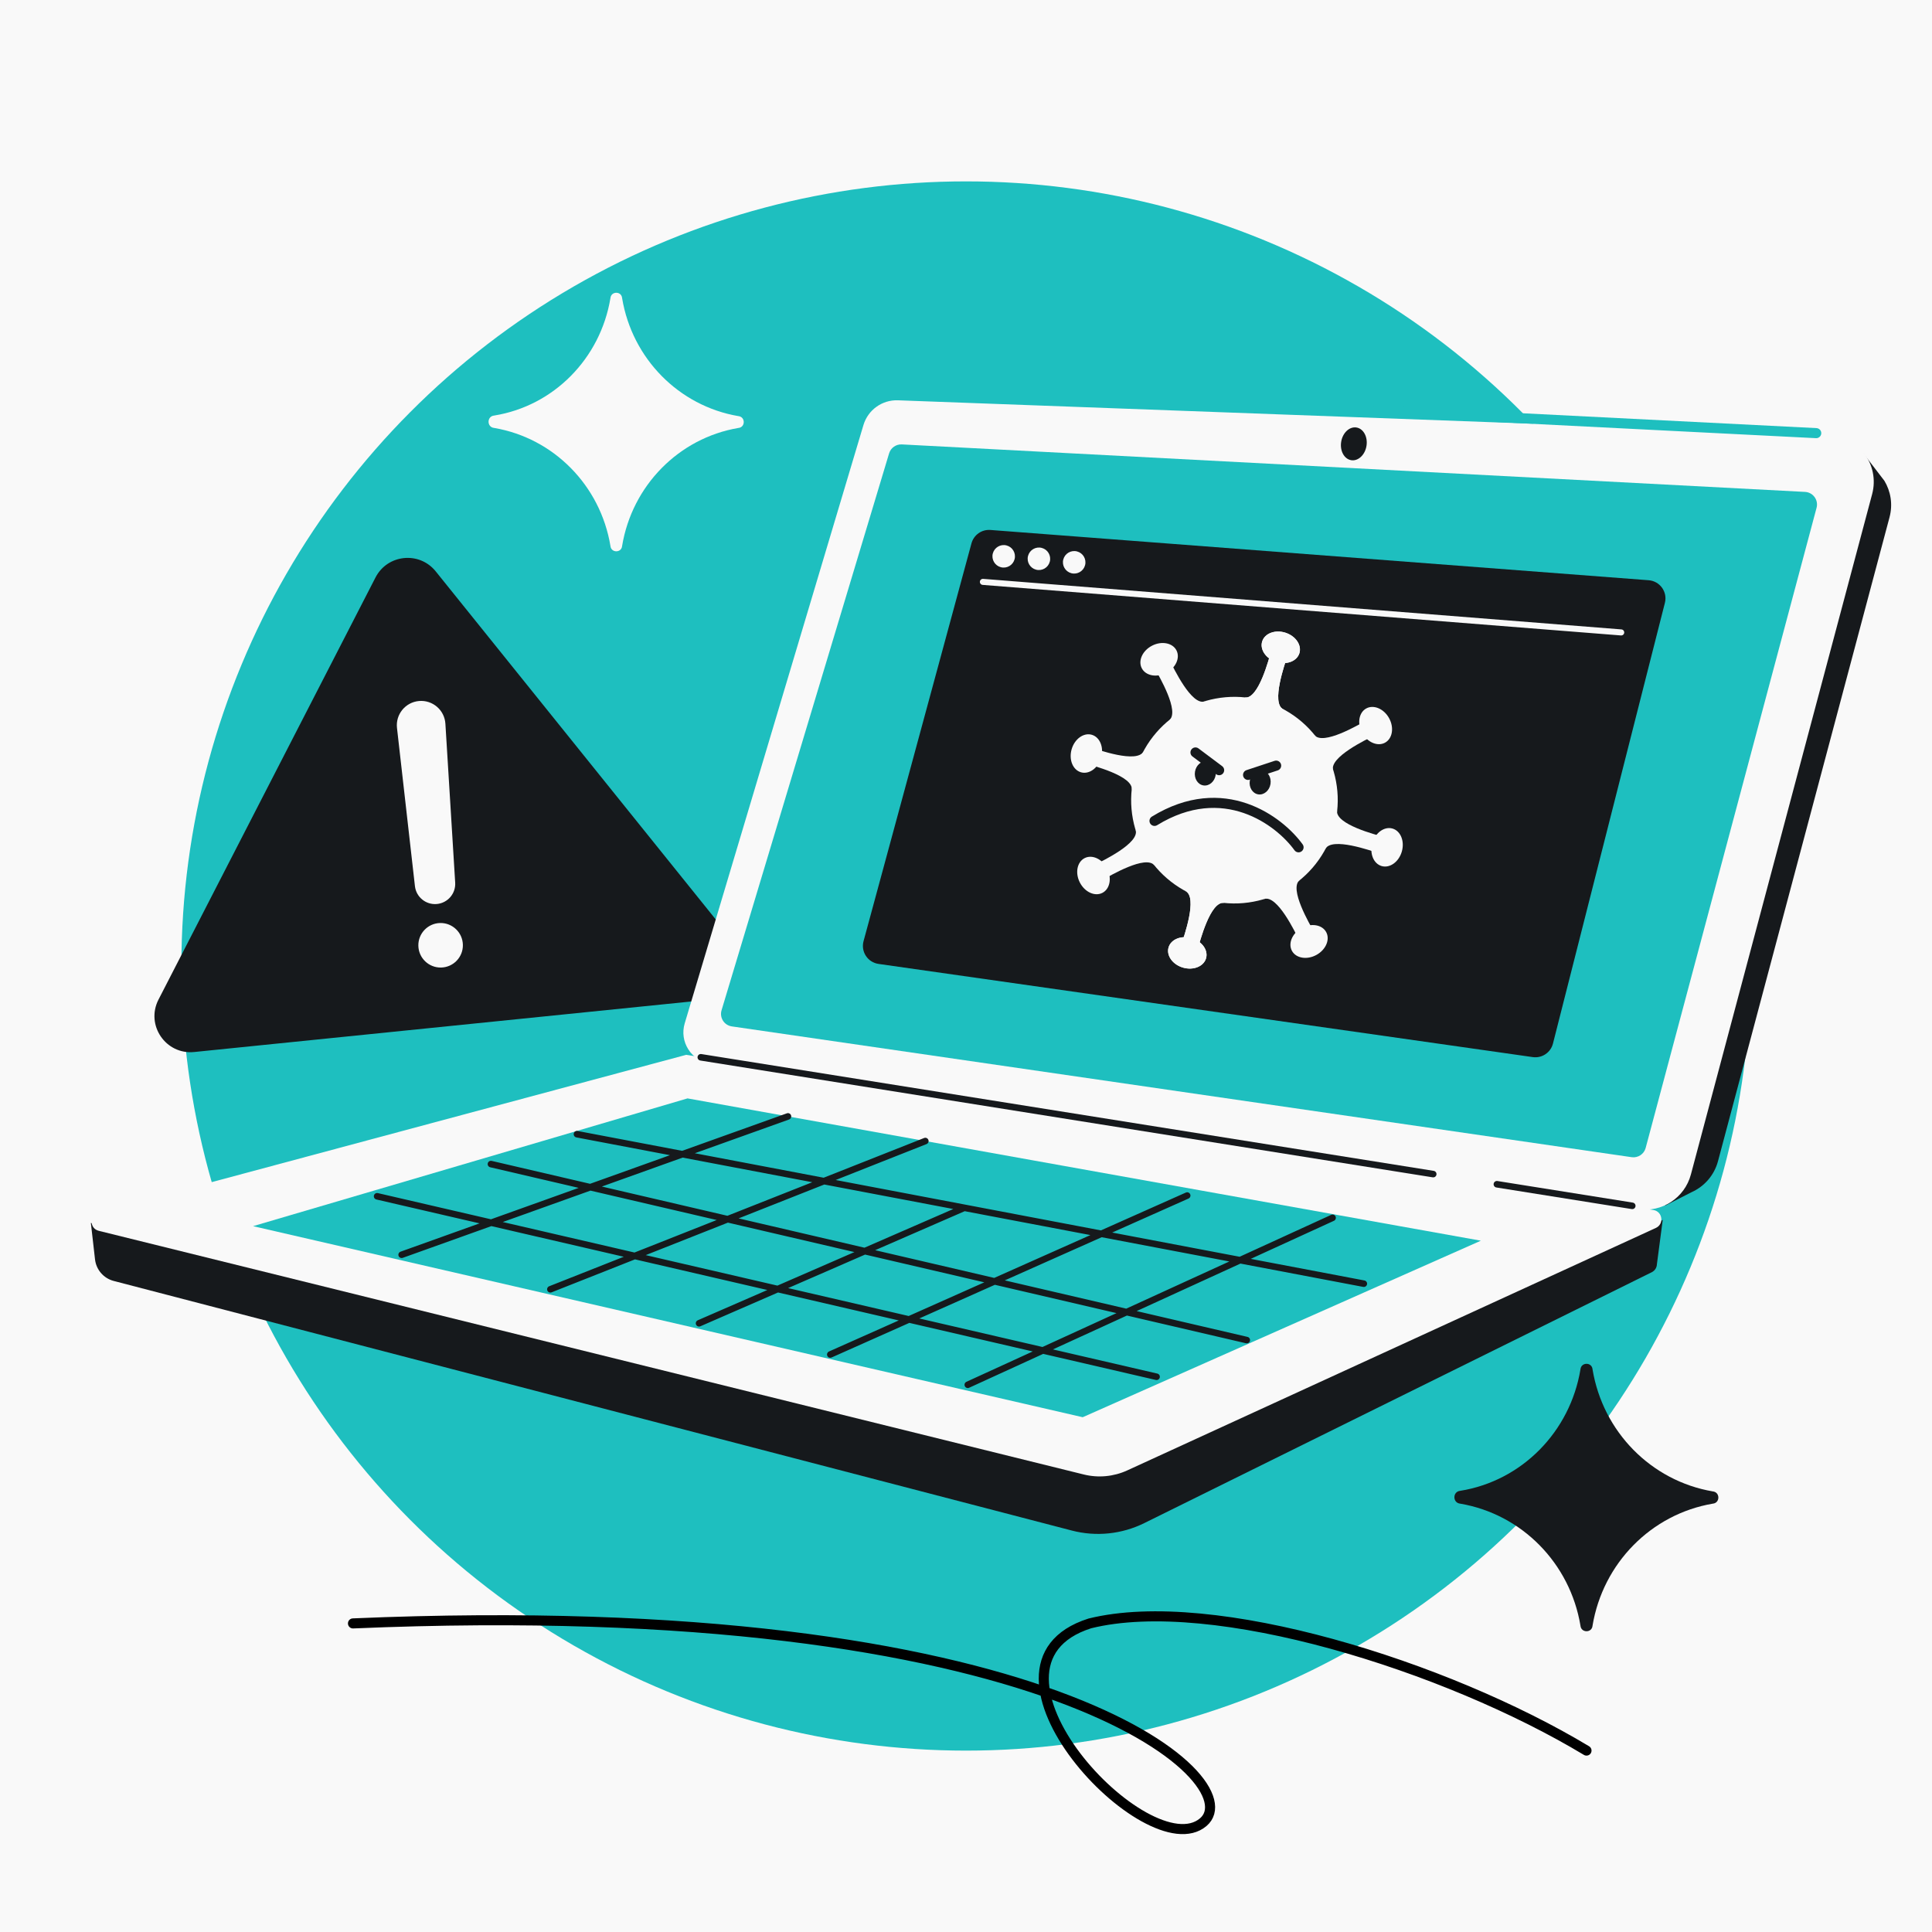 <svg width="384" height="384" viewBox="0 0 384 384" fill="none" xmlns="http://www.w3.org/2000/svg">
<rect x="0" y="0" width="384" height="384" fill="#808080" stroke="none"/>
<g clip-path="url(#clip0_1324_2207)">
<rect width="384" height="384" fill="#F9F9F9"/>
<circle cx="192" cy="192" r="155.949" fill="#1EBFBF"/>
<path d="M86.603 113.564C83.348 109.519 77.007 110.163 74.633 114.781L31.502 198.678C28.899 203.739 32.945 209.671 38.607 209.095L140.871 198.699C146.533 198.123 149.303 191.499 145.735 187.065L86.603 113.564Z" fill="#16191C"/>
<path d="M84.021 131.418C83.131 130.312 81.397 130.488 80.748 131.75L49.374 192.778C48.663 194.162 49.769 195.783 51.317 195.626L125.704 188.064C127.252 187.906 128.009 186.095 127.034 184.883L84.021 131.418Z" fill="#16191C"/>
<path d="M88.526 143.846C88.359 141.135 85.99 139.094 83.283 139.331C80.577 139.567 78.598 141.988 78.904 144.688L82.471 176.131C82.717 178.295 84.643 179.869 86.812 179.68C88.982 179.49 90.606 177.605 90.472 175.431L88.526 143.846Z" fill="#F9F9F9"/>
<circle cx="4.425" cy="4.425" r="4.425" transform="matrix(-1 0.02 0.02 1 91.912 183.368)" fill="#F9F9F9"/>
<path d="M316.529 323.121C316.409 324.59 314.26 324.589 314.128 323.121C312.071 310.702 302.468 300.953 290.237 298.864C288.684 298.721 288.684 296.454 290.237 296.311C302.468 294.338 312.071 284.589 314.128 272.17C314.26 270.702 316.409 270.701 316.529 272.17C318.587 284.589 328.189 294.338 340.421 296.427C341.908 296.564 341.909 298.739 340.421 298.864C328.189 300.953 318.587 310.702 316.529 323.121Z" fill="#16191C"/>
<path d="M123.649 108.51C123.534 109.931 121.456 109.93 121.329 108.51C119.339 96.505 110.056 87.08 98.231 85.06C96.73 84.921 96.73 82.73 98.231 82.592C110.056 80.684 119.339 71.259 121.329 59.254C121.456 57.834 123.534 57.833 123.649 59.254C125.639 71.259 134.922 80.684 146.747 82.704C148.184 82.837 148.185 84.939 146.747 85.06C134.922 87.08 125.639 96.505 123.649 108.51Z" fill="#F9F9F9"/>
<path d="M227.428 302.732L328.276 252.878C328.964 252.538 329.299 251.912 329.323 251.278L330.48 242.475L318.376 247.831L135.196 218.441L30.969 246.406L18.06 243.063L18.885 250.311C19.119 252.372 20.598 254.076 22.605 254.599L213.03 304.208C217.85 305.464 222.962 304.94 227.428 302.732Z" fill="#16191C"/>
<path d="M328.624 240.499L136.385 209.655L19.595 240.991C17.717 241.495 17.744 244.168 19.63 244.635L215.405 293.065C218.298 293.781 221.348 293.494 224.058 292.251L329.111 244.066C330.802 243.291 330.461 240.793 328.624 240.499Z" fill="#F9F9F9"/>
<path d="M151.466 197.702L182.202 93.079C183.405 88.984 187.215 86.212 191.482 86.326L365.505 90.957C366.307 90.979 367.11 90.897 367.892 90.715L370.379 90.135L374.541 95.567C375.789 97.65 376.247 100.224 375.557 102.814L341.466 230.788C340.709 233.627 338.72 235.837 336.205 236.96L331.021 239.599L329.877 237.493L158.98 209.638C153.395 208.728 149.871 203.13 151.466 197.702Z" fill="#16191C"/>
<path d="M136.09 203.407L171.617 84.482C172.517 81.47 175.339 79.447 178.481 79.563L363.36 86.386C369.392 86.609 373.656 92.375 372.103 98.208L336.077 233.445C334.838 238.097 330.286 241.063 325.53 240.317L141.128 211.397C137.375 210.809 135.003 207.046 136.09 203.407Z" fill="#F9F9F9"/>
<path d="M327.089 228.164L361.059 100.922C361.47 99.381 360.359 97.853 358.767 97.77L179.248 88.331C178.093 88.271 177.047 89.007 176.714 90.114L143.414 200.8C142.972 202.268 143.938 203.785 145.455 204.005L324.304 230C325.564 230.183 326.76 229.394 327.089 228.164Z" fill="#1EBFBF"/>
<ellipse cx="2.549" cy="3.292" rx="2.549" ry="3.292" transform="matrix(-0.987 -0.158 -0.158 0.987 272.121 85.371)" fill="#16191C"/>
<path d="M139.292 210.144L284.864 233.361M324.425 239.67L297.517 235.378" stroke="#16191C" stroke-width="1.301" stroke-linecap="round"/>
<path d="M294.332 246.597L266.02 241.519L238.358 236.558L210.981 231.647L183.912 226.792L156.611 221.895L136.65 218.315L113.329 225.173L94.606 230.679L72.454 237.194L50.301 243.708L77.935 250.072L107.699 256.927L137.277 263.739L163.676 269.819L190.626 276.026L215.196 281.684L232.144 274.17L249.093 266.655L273.859 255.674L294.332 246.597Z" fill="#1EBFBF"/>
<path d="M183.915 226.791L163.772 234.756M156.614 221.895L135.631 229.409M223.916 260.79L246.468 250.468M223.916 260.79L207.273 268.408L192.356 275.235M223.916 260.79L197.672 254.679M223.916 260.79L247.807 266.354M246.468 250.468L218.89 245.229M246.468 250.468L271.07 255.142M246.468 250.468L264.859 242.051M180.672 262.25L197.672 254.679M180.672 262.25L126.16 249.628M180.672 262.25L229.878 273.643M180.672 262.25L165.028 269.217M197.672 254.679L218.89 245.229M197.672 254.679L171.881 248.673M218.89 245.229L191.669 240.056M218.89 245.229L235.962 237.625M191.669 240.056L171.881 248.673M191.669 240.056L163.772 234.756M171.881 248.673L154.581 256.206L138.943 263.014M171.881 248.673L144.627 242.326M126.16 249.628L144.627 242.326M126.16 249.628L74.953 237.771M126.16 249.628L109.392 256.258M144.627 242.326L163.772 234.756M144.627 242.326L117.321 235.967M163.772 234.756L135.631 229.409M135.631 229.409L117.321 235.967M135.631 229.409L119.814 226.404L114.674 225.428M117.321 235.967L97.629 243.019L79.829 249.394M117.321 235.967L97.578 231.37" stroke="#16191C" stroke-width="1.301" stroke-linecap="round"/>
<path d="M360.991 86.09L261.059 81.039" stroke="#1EBFBF" stroke-width="2" stroke-linecap="round"/>
<path d="M330.912 119.818C331.464 117.644 329.922 115.497 327.685 115.326L196.851 105.335C195.122 105.203 193.543 106.318 193.089 107.992L171.636 187.062C171.068 189.158 172.464 191.279 174.614 191.585L304.652 210.107C306.48 210.367 308.21 209.208 308.664 207.419L330.912 119.818Z" fill="#16191C"/>
<circle cx="20.535" cy="20.535" r="20.535" transform="matrix(-0.951 -0.308 -0.308 0.951 271.21 145.833)" fill="#F9F9F9"/>
<ellipse cx="3.88" cy="3.049" rx="3.88" ry="3.049" transform="matrix(-0.951 -0.308 -0.308 0.951 259.196 126.956)" fill="#F9F9F9"/>
<path d="M252.631 129.508C252.229 130.823 250.164 139.026 247.391 138.644L255.071 140.994C252.559 139.758 255.438 131.805 255.841 130.49L252.631 129.508Z" fill="#F9F9F9"/>
<ellipse cx="235.986" cy="189.392" rx="3.88" ry="3.049" transform="rotate(-163.909 235.986 189.392)" fill="#F9F9F9"/>
<path d="M234.852 187.606C235.254 186.292 238.133 178.338 235.621 177.102L243.301 179.452C240.527 179.071 238.464 187.274 238.061 188.588L234.852 187.606Z" fill="#F9F9F9"/>
<ellipse cx="3.88" cy="3.049" rx="3.88" ry="3.049" transform="matrix(-0.951 -0.308 -0.308 0.951 259.196 126.956)" fill="#F9F9F9"/>
<path d="M252.631 129.508C252.229 130.823 250.164 139.026 247.391 138.644L255.071 140.994C252.559 139.758 255.438 131.805 255.841 130.49L252.631 129.508Z" fill="#F9F9F9"/>
<ellipse cx="235.986" cy="189.392" rx="3.88" ry="3.049" transform="rotate(-163.909 235.986 189.392)" fill="#F9F9F9"/>
<path d="M234.852 187.606C235.254 186.292 238.133 178.338 235.621 177.102L243.301 179.452C240.527 179.071 238.464 187.274 238.061 188.588L234.852 187.606Z" fill="#F9F9F9"/>
<ellipse cx="3.88" cy="3.049" rx="3.88" ry="3.049" transform="matrix(-0.89 0.455 0.455 0.89 232.449 126.561)" fill="#F9F9F9"/>
<path d="M229.611 133.012C230.256 134.226 234.596 141.486 232.365 143.177L239.457 139.408C236.807 140.311 233.219 132.65 232.574 131.437L229.611 133.012Z" fill="#F9F9F9"/>
<ellipse cx="260.186" cy="187.124" rx="3.88" ry="3.049" transform="rotate(151.091 260.186 187.124)" fill="#F9F9F9"/>
<path d="M258.124 186.661C257.478 185.446 253.89 177.787 251.24 178.689L258.332 174.92C256.101 176.612 260.442 183.871 261.088 185.085L258.124 186.661Z" fill="#F9F9F9"/>
<ellipse cx="3.88" cy="3.049" rx="3.88" ry="3.049" transform="matrix(0.455 0.89 0.89 -0.455 212.861 171.947)" fill="#F9F9F9"/>
<path d="M219.309 174.785C220.523 174.14 227.783 169.799 229.475 172.03L225.706 164.938C226.608 167.588 218.948 171.176 217.734 171.821L219.309 174.785Z" fill="#F9F9F9"/>
<ellipse cx="273.42" cy="144.211" rx="3.88" ry="3.049" transform="rotate(61.091 273.42 144.211)" fill="#F9F9F9"/>
<path d="M272.957 146.274C271.744 146.919 264.084 150.508 264.986 153.158L261.217 146.066C262.909 148.296 270.168 143.955 271.382 143.31L272.957 146.274Z" fill="#F9F9F9"/>
<path d="M215.811 151.766C217.125 152.168 225.327 154.232 224.947 157.005L227.297 149.326C226.06 151.838 218.107 148.958 216.793 148.556L215.811 151.766Z" fill="#F9F9F9"/>
<ellipse cx="275.693" cy="168.409" rx="3.88" ry="3.049" transform="rotate(106.091 275.693 168.409)" fill="#F9F9F9"/>
<ellipse cx="215.925" cy="149.769" rx="3.88" ry="3.049" transform="rotate(106.091 215.925 149.769)" fill="#F9F9F9"/>
<path d="M273.907 169.539C272.593 169.137 264.639 166.258 263.403 168.77L265.753 161.09C265.371 163.864 273.575 165.927 274.889 166.329L273.907 169.539Z" fill="#F9F9F9"/>
<path d="M242.314 153.081L237.61 149.554" stroke="#16191C" stroke-width="2" stroke-linecap="round"/>
<path d="M248.063 154.02L253.645 152.174" stroke="#16191C" stroke-width="2" stroke-linecap="round"/>
<path d="M258.101 168.409C254.288 163.143 243.222 154.72 229.466 163.16" stroke="#16191C" stroke-width="2" stroke-linecap="round"/>
<ellipse cx="2.083" cy="2.425" rx="2.083" ry="2.425" transform="matrix(-0.987 -0.161 -0.161 0.987 242.016 151.654)" fill="#16191C"/>
<ellipse cx="2.083" cy="2.425" rx="2.083" ry="2.425" transform="matrix(-0.987 -0.161 -0.161 0.987 252.91 153.434)" fill="#16191C"/>
<path d="M322.227 125.7L195.36 115.653" stroke="#F9F9F9" stroke-width="1.204" stroke-linecap="round"/>
<path d="M315.329 347.941C287.5 331.185 241.129 316.588 216.609 322.666C190.206 331.083 228.255 371.454 239.158 362.166C248.821 353.934 208.33 316.768 70.158 322.666" stroke="black" stroke-width="2" stroke-linecap="round"/>
<circle cx="2.238" cy="2.238" r="2.238" transform="matrix(-0.967 -0.253 -0.253 0.967 216.233 110.167)" fill="#F9F9F9"/>
<circle cx="2.238" cy="2.238" r="2.238" transform="matrix(-0.967 -0.253 -0.253 0.967 209.223 109.466)" fill="#F9F9F9"/>
<circle cx="2.238" cy="2.238" r="2.238" transform="matrix(-0.967 -0.253 -0.253 0.967 202.223 108.976)" fill="#F9F9F9"/>
</g>
<defs>
<clipPath id="clip0_1324_2207">
<rect width="384" height="384" fill="white"/>
</clipPath>
</defs>
</svg>
